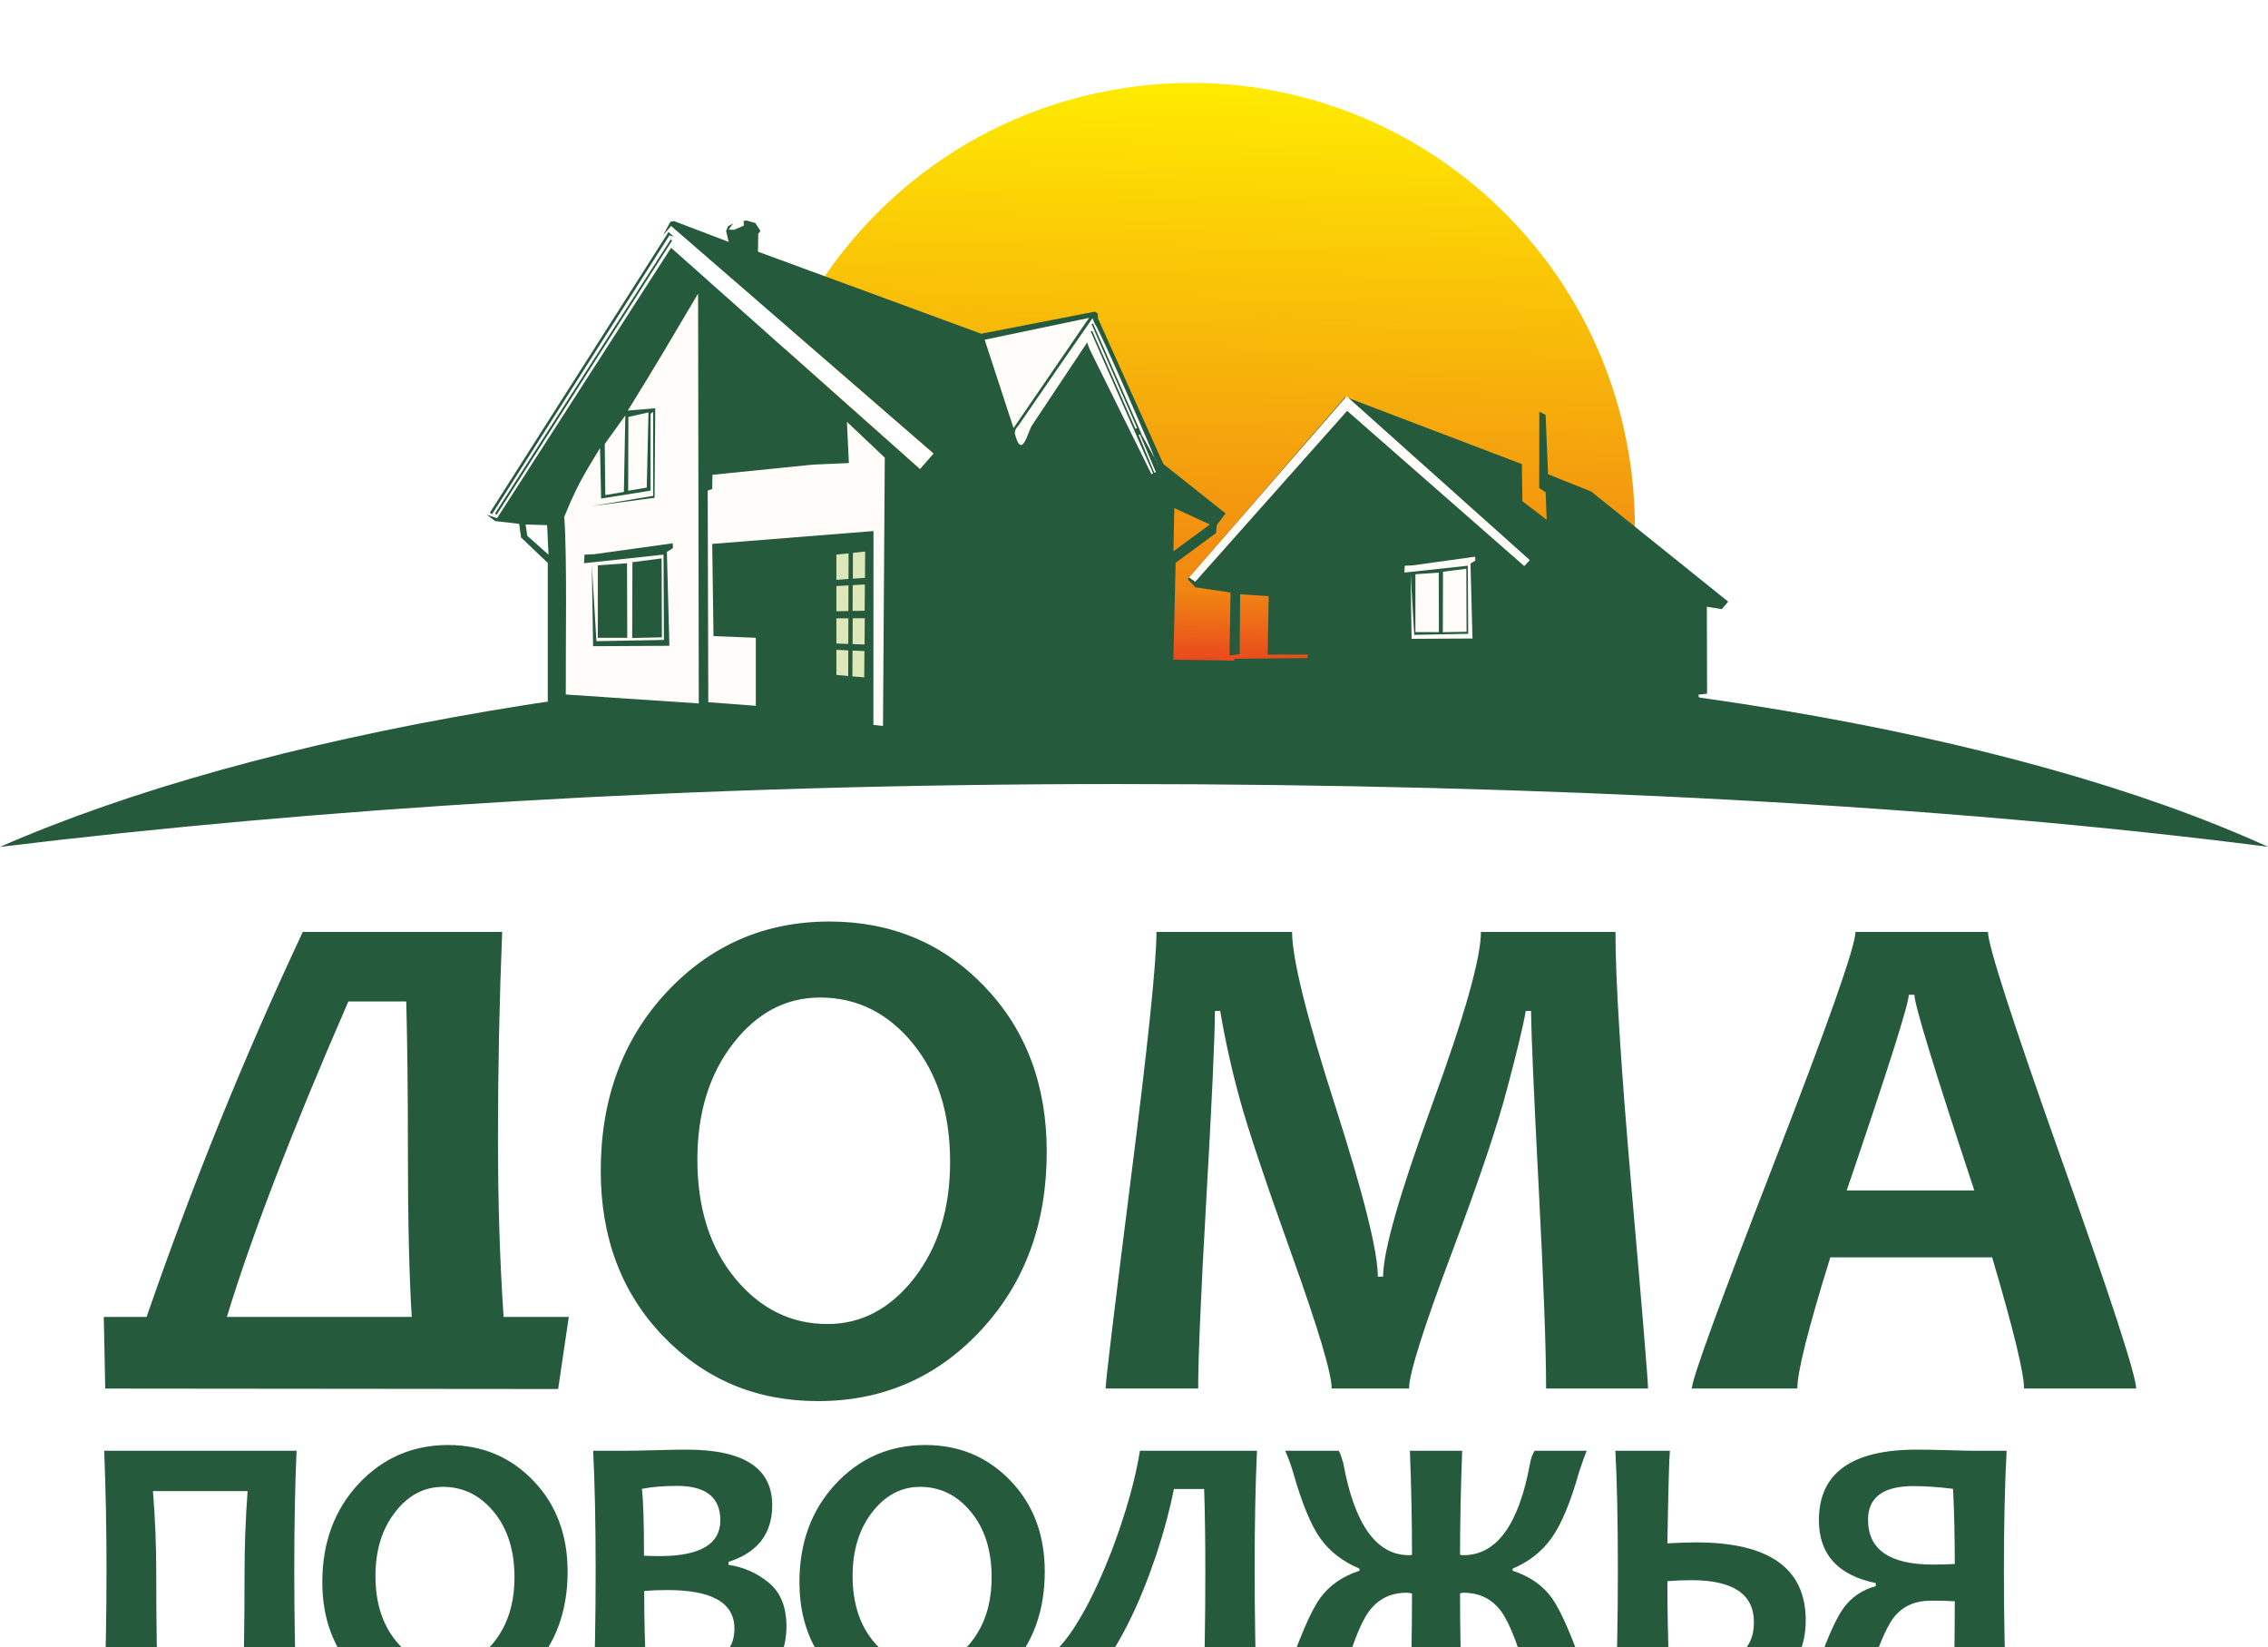 <svg width="84" height="61" viewBox="0 0 84 61" fill="none" xmlns="http://www.w3.org/2000/svg">
<g filter="url(#filter0_i_2780_10073)">
<path d="M21.066 45.692L20.672 48.36L3.898 48.344L3.844 45.692H5.429C7.108 40.831 9.035 36.076 11.215 31.436H18.599C18.497 33.931 18.444 36.493 18.444 39.125C18.444 41.496 18.515 43.685 18.652 45.692H21.066ZM15.25 45.692C15.157 44.194 15.108 42.187 15.108 39.67C15.108 37.383 15.086 35.5 15.046 34.011H12.902C10.82 38.788 9.319 42.683 8.402 45.692H15.25ZM38.768 39.577C38.768 42.236 37.958 44.438 36.328 46.188C34.702 47.934 32.691 48.808 30.294 48.808C28.009 48.808 26.1 48.005 24.558 46.401C23.017 44.797 22.25 42.754 22.25 40.282C22.25 37.623 23.061 35.42 24.686 33.67C26.317 31.924 28.328 31.051 30.724 31.051C33.005 31.051 34.919 31.849 36.46 33.453C37.997 35.052 38.768 37.095 38.768 39.577ZM35.189 39.954C35.189 38.146 34.724 36.679 33.798 35.553C32.872 34.428 31.73 33.865 30.374 33.865C29.107 33.865 28.035 34.432 27.154 35.566C26.272 36.701 25.829 38.132 25.829 39.865C25.829 41.664 26.295 43.131 27.225 44.261C28.155 45.386 29.293 45.954 30.644 45.954C31.907 45.954 32.979 45.386 33.865 44.248C34.746 43.109 35.189 41.677 35.189 39.954ZM61.038 48.342H57.263C57.263 46.871 57.17 44.389 56.989 40.898C56.807 37.405 56.714 35.225 56.705 34.361H56.51C56.422 34.88 56.191 35.841 55.819 37.241C55.452 38.646 54.752 40.711 53.724 43.441C52.701 46.171 52.187 47.806 52.187 48.342H49.321C49.321 47.788 48.83 46.14 47.846 43.397C46.862 40.654 46.22 38.73 45.919 37.632C45.618 36.533 45.374 35.442 45.193 34.361H44.998C44.989 35.442 44.883 37.76 44.679 41.318C44.475 44.877 44.377 47.217 44.377 48.342H40.949C40.949 48.081 41.264 45.479 41.888 40.538C42.517 35.597 42.832 32.562 42.832 31.436H47.855C47.855 32.407 48.382 34.547 49.445 37.853C50.504 41.159 51.031 43.273 51.031 44.199H51.226C51.226 43.264 51.833 41.146 53.038 37.84C54.247 34.534 54.849 32.398 54.849 31.436H59.832C59.832 33.231 60.032 36.426 60.435 41.026C60.838 45.626 61.038 48.063 61.038 48.342ZM79.116 48.342H74.965C74.965 47.771 74.571 46.153 73.783 43.486H67.79C66.974 46.109 66.567 47.726 66.567 48.342H62.66C62.66 48.005 63.67 45.236 65.69 40.033C67.71 34.831 68.72 31.968 68.72 31.436H73.628C73.628 31.933 74.54 34.755 76.37 39.909C78.204 45.063 79.116 47.873 79.116 48.342ZM73.123 41.008C71.643 36.541 70.904 34.126 70.904 33.763H70.695C70.695 34.1 69.929 36.515 68.397 41.008H73.123Z" fill="#255A3D"/>
<path d="M10.984 59.946H8.983C9.032 58.593 9.057 57.023 9.057 55.232C9.057 54.205 9.093 53.174 9.171 52.141H5.665C5.745 53.135 5.787 54.135 5.787 55.139C5.787 56.945 5.811 58.547 5.857 59.946H3.859C3.915 58.303 3.945 56.672 3.945 55.054C3.945 53.494 3.915 52.024 3.859 50.647H10.984C10.926 51.958 10.899 53.425 10.899 55.054C10.899 56.711 10.926 58.342 10.984 59.946Z" fill="#255A3D"/>
<path d="M21.023 55.125C21.023 56.587 20.578 57.798 19.681 58.761C18.787 59.722 17.681 60.202 16.362 60.202C15.105 60.202 14.055 59.761 13.207 58.879C12.359 57.996 11.938 56.872 11.938 55.512C11.938 54.05 12.383 52.838 13.277 51.875C14.174 50.915 15.28 50.434 16.599 50.434C17.854 50.434 18.906 50.873 19.754 51.756C20.6 52.636 21.023 53.76 21.023 55.125ZM19.055 55.332C19.055 54.337 18.799 53.53 18.29 52.911C17.78 52.292 17.152 51.983 16.406 51.983C15.709 51.983 15.12 52.294 14.635 52.918C14.15 53.542 13.906 54.33 13.906 55.283C13.906 56.273 14.162 57.08 14.674 57.701C15.185 58.32 15.812 58.632 16.555 58.632C17.249 58.632 17.839 58.32 18.326 57.694C18.811 57.067 19.055 56.28 19.055 55.332Z" fill="#255A3D"/>
<path d="M29.128 57.148C29.128 59.042 27.58 59.99 24.481 59.99C23.943 59.99 23.107 59.975 21.969 59.946C22.03 58.508 22.061 56.887 22.061 55.083C22.061 53.35 22.03 51.87 21.969 50.647H23.126C23.343 50.647 23.711 50.642 24.228 50.627C24.744 50.612 25.149 50.605 25.438 50.605C27.546 50.605 28.601 51.29 28.601 52.662C28.601 53.718 28.06 54.417 26.981 54.761V54.869C27.556 54.959 28.058 55.183 28.487 55.544C28.913 55.902 29.128 56.438 29.128 57.148ZM27.2 57.226C27.2 56.277 26.372 55.804 24.71 55.804C24.381 55.804 24.098 55.817 23.86 55.839C23.86 56.836 23.881 57.752 23.925 58.588C24.086 58.627 24.33 58.647 24.651 58.647C25.534 58.647 26.177 58.539 26.586 58.328C26.996 58.115 27.2 57.75 27.2 57.226ZM26.679 53.225C26.679 52.375 26.148 51.948 25.081 51.948C24.591 51.948 24.154 51.982 23.774 52.056C23.828 52.536 23.852 53.362 23.852 54.532C24.035 54.542 24.225 54.547 24.425 54.547C25.928 54.547 26.679 54.105 26.679 53.225Z" fill="#255A3D"/>
<path d="M38.695 55.125C38.695 56.587 38.25 57.798 37.353 58.761C36.459 59.722 35.352 60.202 34.034 60.202C32.777 60.202 31.727 59.761 30.879 58.879C30.031 57.996 29.609 56.872 29.609 55.512C29.609 54.05 30.055 52.838 30.949 51.875C31.846 50.915 32.952 50.434 34.271 50.434C35.526 50.434 36.578 50.873 37.426 51.756C38.272 52.636 38.695 53.76 38.695 55.125ZM36.727 55.332C36.727 54.337 36.471 53.53 35.961 52.911C35.452 52.292 34.824 51.983 34.078 51.983C33.381 51.983 32.792 52.294 32.306 52.918C31.822 53.542 31.578 54.33 31.578 55.283C31.578 56.273 31.834 57.08 32.346 57.701C32.857 58.32 33.483 58.632 34.227 58.632C34.921 58.632 35.511 58.32 35.998 57.694C36.483 57.067 36.727 56.28 36.727 55.332Z" fill="#255A3D"/>
<path d="M46.555 50.647C46.496 51.909 46.469 53.355 46.469 54.983C46.469 56.792 46.496 58.447 46.555 59.946H44.557C44.613 58.574 44.642 56.984 44.642 55.176C44.642 53.918 44.627 52.882 44.598 52.063H43.477C43.407 52.428 43.314 52.821 43.202 53.24C43.09 53.659 42.961 54.088 42.815 54.53C42.666 54.968 42.503 55.41 42.325 55.846C42.147 56.285 41.954 56.707 41.747 57.114C41.54 57.521 41.321 57.901 41.089 58.254C40.858 58.605 40.617 58.915 40.366 59.178C40.112 59.442 39.852 59.654 39.581 59.809C39.308 59.968 39.033 60.053 38.753 60.068L38.68 58.281C38.862 58.25 39.062 58.111 39.279 57.867C39.498 57.626 39.727 57.306 39.961 56.913C40.198 56.521 40.432 56.073 40.661 55.568C40.892 55.063 41.109 54.535 41.311 53.979C41.513 53.425 41.694 52.862 41.855 52.289C42.013 51.719 42.135 51.171 42.22 50.647H46.555Z" fill="#255A3D"/>
<path d="M59.108 59.946H56.859C56.822 59.875 56.759 59.712 56.673 59.461C56.298 58.018 55.94 57.065 55.604 56.599C55.265 56.136 54.797 55.904 54.198 55.904C54.149 55.904 54.11 55.914 54.076 55.931C54.076 57.309 54.103 58.647 54.154 59.946H52.219C52.273 58.647 52.297 57.309 52.297 55.931C52.212 55.914 52.146 55.904 52.097 55.904C51.503 55.904 51.038 56.136 50.699 56.599C50.36 57.065 50.004 58.018 49.629 59.461C49.585 59.622 49.522 59.785 49.437 59.946H47.266C47.331 59.793 47.436 59.532 47.58 59.161C48.109 57.608 48.542 56.594 48.886 56.114C49.229 55.636 49.717 55.295 50.35 55.09V55.012C49.731 54.749 49.247 54.376 48.901 53.891C48.552 53.404 48.216 52.582 47.887 51.427C47.828 51.217 47.733 50.956 47.602 50.647H49.585C49.624 50.705 49.678 50.852 49.748 51.09C50.163 53.372 50.974 54.513 52.183 54.513C52.226 54.513 52.266 54.508 52.297 54.498C52.297 53.34 52.273 52.058 52.219 50.647H54.154C54.103 52.058 54.076 53.34 54.076 54.498C54.117 54.508 54.161 54.513 54.205 54.513C55.436 54.513 56.259 53.372 56.673 51.09C56.703 50.924 56.756 50.776 56.839 50.647H58.766C58.703 50.795 58.61 51.056 58.486 51.427C58.174 52.541 57.836 53.352 57.477 53.862C57.117 54.371 56.634 54.754 56.025 55.012V55.09C56.656 55.295 57.144 55.634 57.485 56.112C57.823 56.587 58.262 57.604 58.793 59.161C58.861 59.361 58.966 59.622 59.108 59.946Z" fill="#255A3D"/>
<path d="M66.879 56.926C66.879 57.959 66.47 58.727 65.649 59.232C64.828 59.736 63.751 59.99 62.418 59.99C61.914 59.99 61.051 59.975 59.828 59.946C59.889 58.488 59.921 56.867 59.921 55.083C59.921 53.201 59.889 51.724 59.828 50.647H61.848C61.819 50.956 61.789 52.099 61.755 54.076C62.189 54.052 62.542 54.04 62.818 54.04C65.527 54.04 66.879 55.003 66.879 56.926ZM64.96 56.996C64.96 55.958 64.189 55.439 62.647 55.439C62.367 55.439 62.07 55.451 61.755 55.475C61.755 56.47 61.775 57.508 61.811 58.588C62.099 58.627 62.357 58.647 62.591 58.647C64.17 58.647 64.96 58.096 64.96 56.996Z" fill="#255A3D"/>
<path d="M74.319 59.946H72.335C72.379 58.837 72.399 57.594 72.399 56.219C72.153 56.204 71.86 56.197 71.522 56.197C70.932 56.197 70.474 56.399 70.15 56.806C69.828 57.214 69.465 58.118 69.066 59.517C69.019 59.69 68.956 59.831 68.88 59.946H66.797C66.868 59.792 66.994 59.483 67.175 59.01C67.611 57.73 67.979 56.884 68.276 56.475C68.573 56.065 68.973 55.795 69.472 55.661V55.546C68.069 55.256 67.367 54.481 67.367 53.218C67.367 51.475 68.576 50.605 70.993 50.605C71.356 50.605 71.763 50.612 72.219 50.627C72.671 50.642 72.959 50.647 73.078 50.647H74.319C74.253 51.875 74.219 53.357 74.219 55.09C74.219 56.889 74.253 58.508 74.319 59.946ZM72.399 54.839C72.399 53.84 72.379 52.911 72.335 52.056C71.778 51.987 71.29 51.955 70.871 51.955C69.748 51.955 69.187 52.372 69.187 53.203C69.187 54.308 69.989 54.861 71.592 54.861C71.892 54.861 72.162 54.854 72.399 54.839Z" fill="#255A3D"/>
<path d="M60.434 14.497C60.784 17.434 60.337 20.284 59.264 22.827C53.691 22.037 46.786 21.647 39.58 21.827C35.686 21.925 32.067 22.179 28.847 22.557C28.326 21.252 27.964 19.858 27.789 18.395C27.428 15.37 27.913 12.438 29.057 9.837L34.076 14.301L34.583 13.722L29.356 9.194C31.732 4.367 36.423 0.802 42.163 0.117C51.176 -0.959 59.357 5.48 60.434 14.497Z" fill="url(#paint0_linear_2780_10073)"/>
<path fill-rule="evenodd" clip-rule="evenodd" d="M45.466 22.825C45.466 22.825 45.325 22.734 45.435 22.68C45.546 22.626 45.727 22.639 45.727 22.639L45.727 22.531L45.444 22.539C45.444 22.539 45.325 22.402 45.45 22.377C45.574 22.351 45.727 22.358 45.727 22.358V22.274L45.404 22.239C45.404 22.239 45.317 22.108 45.478 22.072C45.639 22.037 45.751 22.051 45.751 22.051C45.751 22.051 45.781 21.983 45.744 21.966C45.707 21.949 45.406 21.939 45.406 21.939C45.406 21.939 45.364 21.786 45.503 21.761C45.642 21.736 45.727 21.745 45.727 21.745L45.726 21.685C45.726 21.685 45.414 21.688 45.42 21.608C45.427 21.53 45.717 21.429 45.717 21.429L45.714 21.322L48.434 21.294L48.433 21.166H46.953L46.987 19.002L45.931 18.934L45.914 21.149L45.538 21.2L45.574 18.868L44.266 18.675L43.992 18.37L49.826 11.623L56.365 14.114L56.385 15.488L57.285 16.175L57.246 15.153L57.007 15L57.012 12.172L57.245 12.292L57.335 14.489L58.939 15.133L64.008 19.207L63.769 19.484L63.217 19.394L63.225 22.613L62.902 22.652L62.949 22.846L45.466 22.825Z" fill="#255A3D"/>
<path fill-rule="evenodd" clip-rule="evenodd" d="M44.039 18.312L49.874 11.6L56.659 17.668L56.454 17.89L49.894 12.141L44.267 18.47L44.039 18.312Z" fill="#FFFCFA"/>
<path fill-rule="evenodd" clip-rule="evenodd" d="M53.286 18.131L52.422 18.192V20.335H53.293L53.286 18.131Z" fill="#FFFCFA"/>
<path fill-rule="evenodd" clip-rule="evenodd" d="M53.445 18.099L54.309 17.987L54.317 20.321L53.438 20.339L53.445 18.099Z" fill="#FFFCFA"/>
<path fill-rule="evenodd" clip-rule="evenodd" d="M52.312 17.864L54.636 17.542L54.642 17.684L54.463 17.795L54.537 20.571L52.281 20.583L52.244 18.186L52.38 20.435L54.377 20.397L54.364 17.876L52.016 18.13L52.028 17.876L52.312 17.864Z" fill="#FFFCFA"/>
<path fill-rule="evenodd" clip-rule="evenodd" d="M41.948 21.349C59.163 21.349 74.633 24.011 84 28.284C72.1 26.75 57.179 25.96 41.363 25.96C25.546 25.96 11.617 26.877 0 28.287C9.494 24.131 24.733 21.349 41.948 21.349Z" fill="#255A3D"/>
<path fill-rule="evenodd" clip-rule="evenodd" d="M24.554 5.645L24.831 5.139L24.964 5.115L26.988 5.886L26.892 5.477L26.964 5.308L27.154 5.202L26.988 5.428L27.177 5.442L27.549 5.283L27.543 5.115L27.326 5.163L27.639 5.091L27.976 5.187L28.164 5.479L28.083 5.587L28.073 6.248L36.34 9.286L40.558 8.466L40.656 8.541L40.666 8.72L43.088 14.108L45.39 15.94L45.065 16.374L45.041 16.664L43.542 17.769L43.426 22.715L33.098 24.107L20.288 23.077V17.773L19.3 16.832L19.227 16.326L18.337 16.222L18.023 15.985L18.409 16.117L24.855 6.103L34.074 14.301L34.581 13.722L24.855 5.296L24.554 5.645ZM19.468 16.35L19.528 16.767L20.315 17.468L20.264 16.374L19.468 16.35ZM43.461 17.341L44.812 16.35L43.492 15.743L43.461 17.341Z" fill="#255A3D"/>
<path fill-rule="evenodd" clip-rule="evenodd" d="M23.16 12.31L22.398 13.37L22.419 15.261L23.107 15.144L23.16 12.31Z" fill="#FFFCFA"/>
<path fill-rule="evenodd" clip-rule="evenodd" d="M24.018 12.198L23.273 12.368L23.266 15.1L23.953 14.983L24.018 12.198Z" fill="#FFFCFA"/>
<path fill-rule="evenodd" clip-rule="evenodd" d="M20.955 22.645L25.881 22.976L25.855 7.8C24.852 9.493 24.335 10.387 23.252 12.131L24.269 12.046L24.243 15.362L21.878 15.675L24.192 15.289V12.179L24.095 12.251V15.096L22.264 15.389L22.224 13.518C21.538 14.639 21.331 15.009 20.898 16.068C21.009 17.527 20.946 20.923 20.955 22.645Z" fill="#FFFCFA"/>
<path fill-rule="evenodd" clip-rule="evenodd" d="M24.954 5.694L24.76 5.518L18.141 15.916L18.226 15.965L24.793 5.645L24.954 5.694Z" fill="#255A3D"/>
<path fill-rule="evenodd" clip-rule="evenodd" d="M24.843 5.79L24.892 5.838L18.393 15.992L18.336 15.94L24.843 5.79Z" fill="#255A3D"/>
<path fill-rule="evenodd" clip-rule="evenodd" d="M36.469 9.508L40.334 8.7L37.539 12.779L36.469 9.508Z" fill="#FFFCFA"/>
<path fill-rule="evenodd" clip-rule="evenodd" d="M23.223 17.785L22.141 17.861V20.546H23.232L23.223 17.785Z" fill="#255A3D"/>
<path fill-rule="evenodd" clip-rule="evenodd" d="M26.388 14.509L30.116 14.132L31.44 14.074L31.368 12.548L32.77 13.875L32.704 23.809L32.348 23.77L32.351 16.592L26.378 17.068L26.426 20.483L27.993 20.544V23.063L26.233 22.93L26.211 15.095L26.378 15.034L26.388 14.509Z" fill="#FFFCFA"/>
<path fill-rule="evenodd" clip-rule="evenodd" d="M42.924 14.183L42.876 14.086L42.852 14.062V14.038L42.827 14.014V13.99L42.803 13.966V13.941L42.779 13.918L42.755 13.87L42.707 13.749C42.707 13.706 40.713 9.078 40.538 8.903V8.879L40.514 8.854V8.83L40.489 8.782V8.758L40.465 8.734V8.71C40.461 8.712 37.938 12.357 37.708 12.702C37.647 12.769 37.568 12.859 37.59 13.002C37.866 14.015 38.075 12.828 38.256 12.629L40.245 9.64L40.224 9.626H40.297L40.271 9.636L40.359 9.865L42.647 14.488L42.709 14.461L40.397 9.201L40.45 9.177L42.053 12.807L42.114 12.78L40.429 8.932L40.483 8.909L42.275 12.99L42.172 13.034L42.754 14.434L42.81 14.411L42.222 13.012L42.267 12.993L42.924 14.183Z" fill="#FFFCFA"/>
<path fill-rule="evenodd" clip-rule="evenodd" d="M23.423 17.745L24.505 17.605L24.515 20.528L23.414 20.551L23.423 17.745Z" fill="#255A3D"/>
<path fill-rule="evenodd" clip-rule="evenodd" d="M22.004 17.45L24.916 17.046L24.924 17.225L24.699 17.364L24.792 20.841L21.966 20.856L21.919 17.853L22.09 20.67L24.59 20.624L24.575 17.465L21.633 17.783L21.648 17.465L22.004 17.45Z" fill="#255A3D"/>
<path fill-rule="evenodd" clip-rule="evenodd" d="M30.977 17.466C31.052 17.458 31.127 17.45 31.203 17.442C31.278 17.434 31.354 17.425 31.429 17.418C31.428 17.734 31.427 18.051 31.426 18.367C31.351 18.372 31.276 18.378 31.201 18.383C31.127 18.388 31.052 18.392 30.977 18.398C30.977 18.087 30.977 17.777 30.977 17.466Z" fill="#DCE8BA"/>
<path fill-rule="evenodd" clip-rule="evenodd" d="M31.59 17.4C31.666 17.392 31.741 17.384 31.817 17.376C31.892 17.368 31.968 17.36 32.043 17.352C32.041 17.677 32.038 18.001 32.036 18.326C31.961 18.331 31.886 18.336 31.811 18.341C31.736 18.346 31.661 18.351 31.586 18.356C31.587 18.038 31.589 17.719 31.59 17.4Z" fill="#DCE8BA"/>
<path fill-rule="evenodd" clip-rule="evenodd" d="M30.977 18.63C31.051 18.626 31.126 18.622 31.201 18.618C31.276 18.614 31.351 18.609 31.425 18.605C31.425 18.921 31.423 19.238 31.422 19.554C31.348 19.555 31.274 19.556 31.199 19.558C31.125 19.559 31.051 19.56 30.977 19.561C30.977 19.251 30.977 18.941 30.977 18.63Z" fill="#DCE8BA"/>
<path fill-rule="evenodd" clip-rule="evenodd" d="M31.582 18.595C31.657 18.591 31.732 18.587 31.807 18.583C31.881 18.578 31.956 18.574 32.032 18.57C32.029 18.894 32.027 19.219 32.024 19.543C31.95 19.545 31.875 19.546 31.801 19.547C31.727 19.548 31.652 19.55 31.578 19.55C31.58 19.232 31.581 18.914 31.582 18.595Z" fill="#DCE8BA"/>
<path fill-rule="evenodd" clip-rule="evenodd" d="M30.977 19.825C31.051 19.825 31.125 19.825 31.199 19.825C31.273 19.824 31.347 19.823 31.422 19.823C31.421 20.14 31.42 20.456 31.418 20.772C31.345 20.77 31.271 20.767 31.197 20.765C31.124 20.762 31.05 20.759 30.977 20.756C30.977 20.446 30.977 20.136 30.977 19.825Z" fill="#DCE8BA"/>
<path fill-rule="evenodd" clip-rule="evenodd" d="M31.582 19.822C31.656 19.822 31.731 19.821 31.805 19.821C31.879 19.82 31.953 19.82 32.028 19.82C32.025 20.144 32.023 20.469 32.021 20.793C31.947 20.791 31.873 20.788 31.799 20.786C31.726 20.783 31.652 20.78 31.578 20.778C31.58 20.46 31.581 20.141 31.582 19.822Z" fill="#DCE8BA"/>
<path fill-rule="evenodd" clip-rule="evenodd" d="M30.977 20.989C31.05 20.993 31.123 20.996 31.197 21C31.27 21.003 31.344 21.007 31.418 21.01C31.417 21.326 31.416 21.643 31.415 21.959C31.342 21.952 31.269 21.946 31.196 21.939C31.122 21.933 31.049 21.927 30.977 21.92C30.977 21.61 30.977 21.3 30.977 20.989Z" fill="#DCE8BA"/>
<path fill-rule="evenodd" clip-rule="evenodd" d="M31.575 21.017C31.648 21.02 31.721 21.024 31.795 21.027C31.869 21.03 31.942 21.033 32.016 21.037C32.014 21.361 32.011 21.686 32.009 22.01C31.936 22.004 31.863 21.997 31.79 21.991C31.716 21.985 31.643 21.978 31.57 21.972C31.572 21.654 31.573 21.335 31.575 21.017Z" fill="#DCE8BA"/>
</g>
<defs>
<filter id="filter0_i_2780_10073" x="0" y="0" width="84" height="63.273" filterUnits="userSpaceOnUse" color-interpolation-filters="sRGB">
<feFlood flood-opacity="0" result="BackgroundImageFix"/>
<feBlend mode="normal" in="SourceGraphic" in2="BackgroundImageFix" result="shape"/>
<feColorMatrix in="SourceAlpha" type="matrix" values="0 0 0 0 0 0 0 0 0 0 0 0 0 0 0 0 0 0 127 0" result="hardAlpha"/>
<feOffset dy="3.071"/>
<feGaussianBlur stdDeviation="1.535"/>
<feComposite in2="hardAlpha" operator="arithmetic" k2="-1" k3="1"/>
<feColorMatrix type="matrix" values="0 0 0 0 0 0 0 0 0 0 0 0 0 0 0 0 0 0 0.25 0"/>
<feBlend mode="normal" in2="shape" result="effect1_innerShadow_2780_10073"/>
</filter>
<linearGradient id="paint0_linear_2780_10073" x1="44.392" y1="-0.385" x2="43.83" y2="23.212" gradientUnits="userSpaceOnUse">
<stop stop-color="#FFED00"/>
<stop offset="0.812" stop-color="#F18612"/>
<stop offset="1" stop-color="#E31E24"/>
</linearGradient>
</defs>
</svg>
